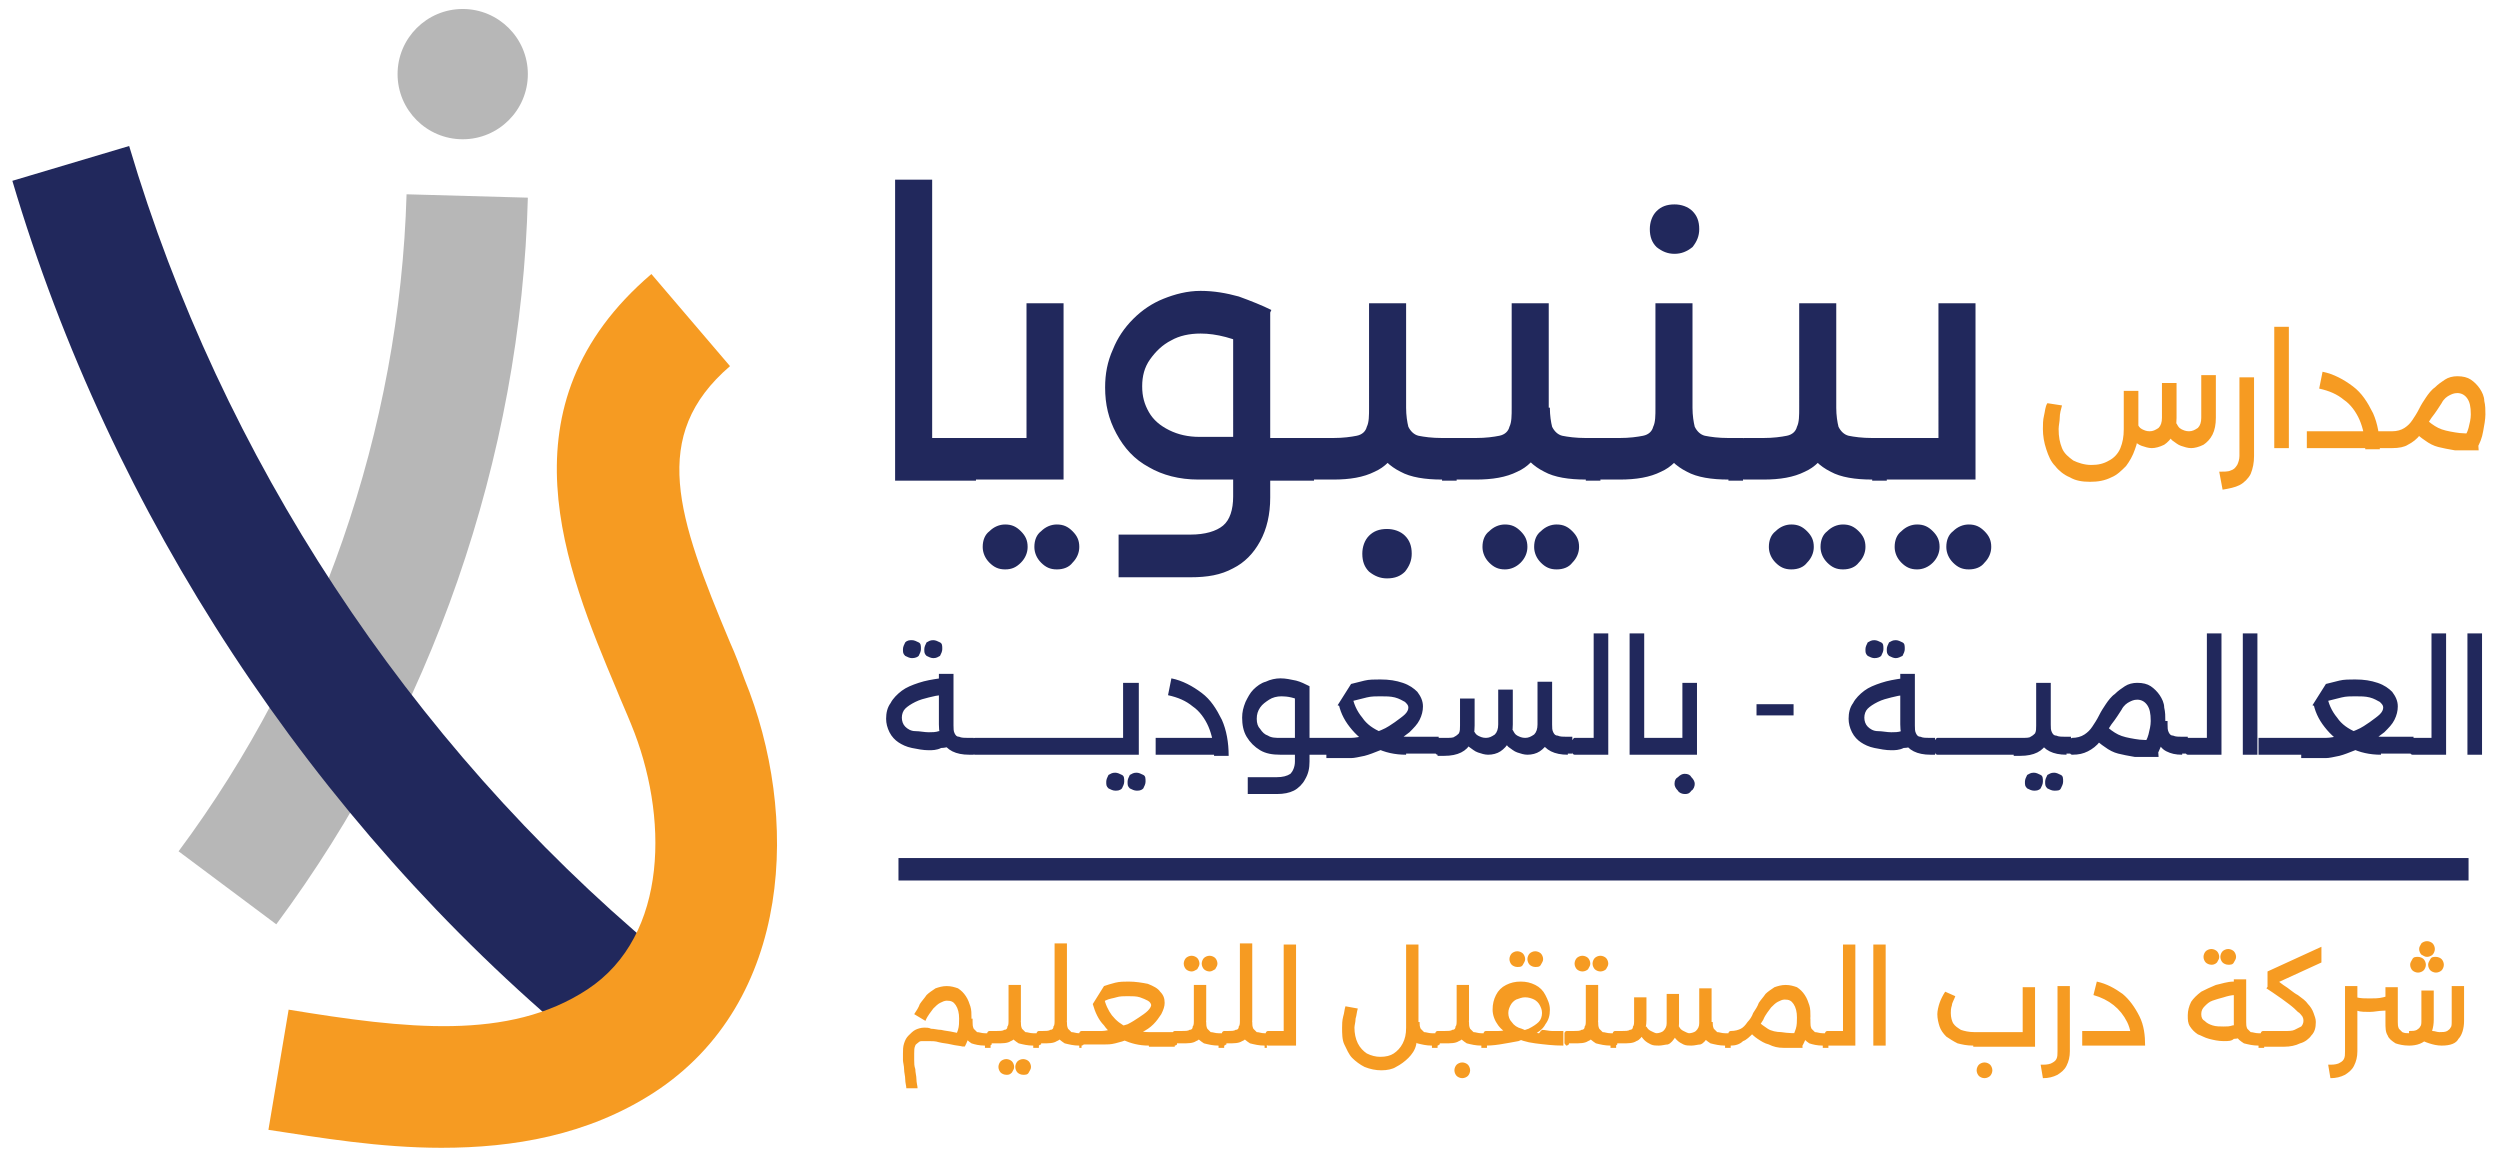 <?xml version="1.0" encoding="utf-8"?>
<!-- Generator: Adobe Illustrator 24.3.0, SVG Export Plug-In . SVG Version: 6.00 Build 0)  -->
<svg version="1.1" id="Layer_1" xmlns="http://www.w3.org/2000/svg" xmlns:xlink="http://www.w3.org/1999/xlink" x="0px" y="0px"
	 viewBox="0 0 222.6 103" style="enable-background:new 0 0 222.6 103;" xml:space="preserve">
<style type="text/css">
	.st0{fill:#B7B7B7;}
	.st1{fill:#21285C;}
	.st2{fill:#F69B22;}
	.st3{fill:none;stroke:#21285C;stroke-width:2;stroke-miterlimit:10;}
</style>
<g>
	<g>
		<path class="st0" d="M24.6,82.3l-8.7-6.5C28.4,59,35.6,38.2,36.2,17.3l10.8,0.3C46.4,40.8,38.4,63.7,24.6,82.3"/>
		<path class="st1" d="M51.6,92.9C27.8,73.1,9.9,45.8,1.1,16.1L11.5,13c8.2,27.7,24.9,53.1,47,71.6L51.6,92.9z"/>
		<path class="st2" d="M39.3,102.2c-5.5,0-10.8-0.9-15.4-1.6l1.8-10.7c10.4,1.7,19.6,2.8,26.6-1.8c7.3-4.8,7.2-15.6,3.9-23.6
			c-0.4-1-0.9-2.1-1.3-3.1c-4.5-10.7-10.6-25.3,3.1-37l7,8.2C57.8,38.8,60.3,46,65,57.2c0.5,1.1,0.9,2.2,1.3,3.3
			c4.9,12,4.4,28.7-8.1,36.8C52.3,101.1,45.7,102.2,39.3,102.2"/>
		<path class="st0" d="M47,6.6c0,3.2-2.6,5.8-5.8,5.8c-3.2,0-5.8-2.6-5.8-5.8c0-3.2,2.6-5.8,5.8-5.8C44.4,0.8,47,3.4,47,6.6"/>
	</g>
	<path class="st2" d="M80.7,96.9c0-0.2-0.1-0.5-0.1-0.8c0-0.3-0.1-0.6-0.1-0.9c0-0.3-0.1-0.6-0.1-0.8c0-0.3,0-0.5,0-0.6
		c0-0.3,0-0.6,0.1-0.9c0.1-0.3,0.2-0.5,0.4-0.7c0.2-0.2,0.4-0.4,0.6-0.5c0.2-0.1,0.5-0.2,0.8-0.2c0.2,0,0.4,0,0.6,0.1
		c0.3,0,0.6,0.1,0.9,0.1c0.4,0.1,0.7,0.1,1.1,0.2c0.4,0.1,0.8,0.1,1.1,0.2l-0.2,1.1c-0.4-0.1-0.7-0.1-1.1-0.2
		c-0.4-0.1-0.7-0.1-1.1-0.2c-0.3-0.1-0.6-0.1-0.9-0.1c-0.2,0-0.4,0-0.5,0c-0.2,0-0.3,0-0.4,0.1c-0.1,0.1-0.3,0.2-0.3,0.3
		c-0.1,0.2-0.1,0.4-0.1,0.7c0,0.1,0,0.3,0,0.6c0,0.3,0,0.5,0.1,0.8c0,0.3,0.1,0.6,0.1,0.9c0,0.3,0.1,0.6,0.1,0.8H80.7z M85.9,93.2
		l-1-0.6c0.2-0.3,0.3-0.6,0.4-0.9c0.1-0.3,0.1-0.7,0.1-1c0-0.5-0.1-0.9-0.3-1.2c-0.2-0.3-0.4-0.4-0.8-0.4c-0.2,0-0.4,0.1-0.6,0.2
		c-0.2,0.1-0.4,0.3-0.6,0.5c-0.2,0.3-0.5,0.6-0.7,1.1l-1-0.6c0.2-0.3,0.4-0.6,0.5-0.9c0.2-0.3,0.4-0.5,0.6-0.8
		c0.2-0.2,0.5-0.4,0.8-0.6c0.3-0.1,0.6-0.2,1-0.2c0.4,0,0.7,0.1,1,0.2c0.3,0.2,0.5,0.4,0.7,0.7c0.2,0.3,0.3,0.6,0.4,0.9
		c0.1,0.3,0.1,0.7,0.1,1c0,0.4-0.1,0.8-0.2,1.3C86.3,92.4,86.1,92.8,85.9,93.2z M87.7,93.1c-0.5,0-0.9-0.1-1.2-0.2
		c-0.3-0.2-0.5-0.4-0.7-0.7c-0.2-0.3-0.2-0.7-0.2-1.2v-0.3h1v0.3c0,0.2,0,0.4,0.1,0.6c0.1,0.1,0.2,0.2,0.3,0.3
		c0.2,0,0.4,0.1,0.7,0.1h0.5v1.3H87.7z M88.1,93.1c-0.1,0-0.1-0.1-0.2-0.2c0-0.1,0-0.3,0-0.5c0-0.2,0-0.3,0-0.4
		c0-0.1,0.1-0.2,0.2-0.2V93.1z M88.1,93.1v-1.3h0.6c0.3,0,0.6,0,0.7-0.1c0.2,0,0.3-0.1,0.3-0.3c0.1-0.1,0.1-0.3,0.1-0.6v-3.1h1.1
		v3.1c0,0.5-0.1,0.9-0.2,1.2c-0.2,0.3-0.4,0.6-0.7,0.7c-0.3,0.2-0.7,0.2-1.3,0.2H88.1z M88.1,93.1v-1.3c0.1,0,0.1,0.1,0.2,0.2
		c0,0.1,0,0.3,0,0.5c0,0.2,0,0.3,0,0.5C88.3,93,88.2,93.1,88.1,93.1z M89.6,95.7c-0.2,0-0.4-0.1-0.5-0.2c-0.1-0.1-0.2-0.3-0.2-0.5
		c0-0.2,0.1-0.4,0.2-0.5c0.1-0.1,0.3-0.2,0.5-0.2c0.2,0,0.4,0.1,0.5,0.2c0.1,0.1,0.2,0.3,0.2,0.5c0,0.2-0.1,0.3-0.2,0.5
		C89.9,95.7,89.8,95.7,89.6,95.7z M92,93.1c-0.5,0-0.9-0.1-1.3-0.2c-0.3-0.2-0.6-0.4-0.7-0.7c-0.2-0.3-0.2-0.7-0.2-1.2h1.1
		c0,0.2,0,0.4,0.1,0.6c0.1,0.1,0.2,0.2,0.3,0.3c0.2,0,0.4,0.1,0.7,0.1h0.5v1.3H92z M91.1,95.7c-0.2,0-0.4-0.1-0.5-0.2
		c-0.1-0.1-0.2-0.3-0.2-0.5c0-0.2,0.1-0.4,0.2-0.5c0.1-0.1,0.3-0.2,0.5-0.2c0.2,0,0.4,0.1,0.5,0.2c0.1,0.1,0.2,0.3,0.2,0.5
		c0,0.2-0.1,0.3-0.2,0.5C91.5,95.7,91.3,95.7,91.1,95.7z M92.5,93.1c-0.1,0-0.1-0.1-0.2-0.2c0-0.1,0-0.3,0-0.5c0-0.2,0-0.3,0-0.4
		c0-0.1,0.1-0.2,0.2-0.2V93.1z M92.5,93.1v-1.3c0.1,0,0.1,0.1,0.2,0.2c0,0.1,0,0.3,0,0.5c0,0.2,0,0.3,0,0.5
		C92.6,93,92.5,93.1,92.5,93.1z M92.5,93.1v-1.3h0.3c0.3,0,0.6,0,0.7-0.1c0.2,0,0.3-0.1,0.3-0.3c0.1-0.1,0.1-0.3,0.1-0.6v-6.8H95
		v6.8c0,0.5-0.1,0.9-0.2,1.2c-0.2,0.3-0.4,0.6-0.7,0.7c-0.3,0.2-0.7,0.2-1.3,0.2H92.5z M96.1,93.1c-0.5,0-0.9-0.1-1.3-0.2
		c-0.3-0.2-0.6-0.4-0.7-0.7c-0.2-0.3-0.2-0.7-0.2-1.2H95c0,0.2,0,0.4,0.1,0.6c0.1,0.1,0.2,0.2,0.3,0.3c0.2,0,0.4,0.1,0.7,0.1h0.2
		v1.3H96.1z M96.3,93.1c-0.1,0-0.1-0.1-0.2-0.2c0-0.1,0-0.3,0-0.5c0-0.2,0-0.3,0-0.4c0-0.1,0.1-0.2,0.2-0.2V93.1z M96.3,93.1v-1.3
		c0.1,0,0.1,0.1,0.2,0.2c0,0.1,0,0.3,0,0.5c0,0.2,0,0.3,0,0.5C96.5,93,96.4,93.1,96.3,93.1z M96.3,93.1v-1.3h1.8
		c0.3,0,0.7-0.1,1.1-0.2c0.4-0.1,0.8-0.3,1.2-0.4c0.4-0.2,0.7-0.4,1-0.6c0.3-0.2,0.6-0.4,0.8-0.6c0.2-0.2,0.3-0.4,0.3-0.5
		c0-0.1-0.1-0.3-0.3-0.4c-0.2-0.1-0.4-0.2-0.7-0.3c-0.3-0.1-0.7-0.1-1.1-0.1c-0.3,0-0.7,0-1,0.1c-0.3,0.1-0.6,0.1-1,0.3L98,89.6
		l-0.7-0.2l1-1.6c0.3-0.1,0.6-0.2,1-0.3c0.4-0.1,0.8-0.1,1.2-0.1c0.6,0,1.2,0.1,1.7,0.2c0.5,0.2,0.9,0.4,1.1,0.7
		c0.3,0.3,0.4,0.6,0.4,1c0,0.3-0.1,0.6-0.3,1c-0.2,0.3-0.4,0.6-0.7,0.9c-0.3,0.3-0.6,0.5-1,0.7c-0.4,0.2-0.8,0.4-1.2,0.6
		c-0.4,0.2-0.8,0.3-1.2,0.4c-0.4,0.1-0.7,0.1-1,0.1H96.3z M102.3,93.1c-0.9,0-1.6-0.2-2.3-0.5c-0.7-0.3-1.3-0.7-1.7-1.3
		c-0.5-0.5-0.8-1.2-1-1.9l1-0.6c0.1,0.6,0.4,1.2,0.7,1.6c0.4,0.5,0.8,0.8,1.4,1.1c0.6,0.2,1.2,0.4,1.9,0.4h2.3v1.3H102.3z
		 M104.6,93.1c-0.1,0-0.1-0.1-0.2-0.2c0-0.1,0-0.3,0-0.5c0-0.2,0-0.3,0-0.4c0-0.1,0.1-0.2,0.2-0.2V93.1z M104.6,93.1v-1.3h0.6
		c0.3,0,0.6,0,0.7-0.1c0.2,0,0.3-0.1,0.3-0.3c0.1-0.1,0.1-0.3,0.1-0.6v-3.1h1.1v3.1c0,0.5-0.1,0.9-0.2,1.2c-0.2,0.3-0.4,0.6-0.7,0.7
		c-0.3,0.2-0.7,0.2-1.3,0.2H104.6z M104.6,93.1v-1.3c0.1,0,0.1,0.1,0.2,0.2c0,0.1,0,0.3,0,0.5c0,0.2,0,0.3,0,0.5
		C104.8,93,104.7,93.1,104.6,93.1z M106.1,86.5c-0.2,0-0.4-0.1-0.5-0.2c-0.1-0.1-0.2-0.3-0.2-0.5c0-0.2,0.1-0.4,0.2-0.5
		c0.1-0.1,0.3-0.2,0.5-0.2c0.2,0,0.4,0.1,0.5,0.2c0.1,0.1,0.2,0.3,0.2,0.5c0,0.2-0.1,0.3-0.2,0.5C106.4,86.4,106.3,86.5,106.1,86.5z
		 M108.5,93.1c-0.5,0-0.9-0.1-1.3-0.2c-0.3-0.2-0.6-0.4-0.7-0.7c-0.2-0.3-0.2-0.7-0.2-1.2h1.1c0,0.2,0,0.4,0.1,0.6
		c0.1,0.1,0.2,0.2,0.3,0.3c0.2,0,0.4,0.1,0.7,0.1h0.5v1.3H108.5z M107.7,86.5c-0.2,0-0.4-0.1-0.5-0.2c-0.1-0.1-0.2-0.3-0.2-0.5
		c0-0.2,0.1-0.4,0.2-0.5c0.1-0.1,0.3-0.2,0.5-0.2c0.2,0,0.4,0.1,0.5,0.2c0.1,0.1,0.2,0.3,0.2,0.5c0,0.2-0.1,0.3-0.2,0.5
		C108,86.4,107.9,86.5,107.7,86.5z M109,93.1c-0.1,0-0.1-0.1-0.2-0.2c0-0.1,0-0.3,0-0.5c0-0.2,0-0.3,0-0.4c0-0.1,0.1-0.2,0.2-0.2
		V93.1z M109,93.1v-1.3c0.1,0,0.1,0.1,0.2,0.2c0,0.1,0,0.3,0,0.5c0,0.2,0,0.3,0,0.5C109.1,93,109.1,93.1,109,93.1z M109,93.1v-1.3
		h0.3c0.3,0,0.6,0,0.7-0.1c0.2,0,0.3-0.1,0.3-0.3c0.1-0.1,0.1-0.3,0.1-0.6v-6.8h1.1v6.8c0,0.5-0.1,0.9-0.2,1.2
		c-0.2,0.3-0.4,0.6-0.7,0.7c-0.3,0.2-0.7,0.2-1.3,0.2H109z M112.6,93.1c-0.5,0-0.9-0.1-1.3-0.2c-0.3-0.2-0.6-0.4-0.7-0.7
		c-0.2-0.3-0.2-0.7-0.2-1.2h1.1c0,0.2,0,0.4,0.1,0.6c0.1,0.1,0.2,0.2,0.3,0.3c0.2,0,0.4,0.1,0.7,0.1h0.2v1.3H112.6z M112.9,93.1
		c-0.1,0-0.1-0.1-0.2-0.2c0-0.1,0-0.3,0-0.5c0-0.2,0-0.3,0-0.4c0-0.1,0.1-0.2,0.2-0.2V93.1z M112.9,93.1v-1.3c0.1,0,0.1,0.1,0.2,0.2
		c0,0.1,0,0.3,0,0.5c0,0.2,0,0.3,0,0.5C113,93,113,93.1,112.9,93.1z M112.9,93.1v-1.3h1.4v-7.7h1.1v9H112.9z M123,95.3
		c-0.5,0-1-0.1-1.5-0.3c-0.4-0.2-0.8-0.5-1.1-0.8c-0.3-0.3-0.5-0.8-0.7-1.2s-0.2-1-0.2-1.5c0-0.3,0-0.6,0.1-1
		c0.1-0.3,0.1-0.6,0.2-0.9l1.1,0.2c-0.1,0.3-0.1,0.6-0.2,0.9c0,0.3-0.1,0.6-0.1,0.8c0,0.5,0.1,1,0.3,1.4c0.2,0.4,0.5,0.7,0.8,0.9
		c0.4,0.2,0.8,0.3,1.2,0.3c0.5,0,0.9-0.1,1.2-0.3c0.3-0.2,0.6-0.5,0.8-0.9c0.2-0.4,0.3-0.8,0.3-1.4v-7.4h1.1v7.4
		c0,0.5-0.1,1-0.2,1.5s-0.4,0.9-0.7,1.2c-0.3,0.3-0.7,0.6-1.1,0.8C124,95.2,123.5,95.3,123,95.3z M127.5,93.1
		c-0.5,0-0.9-0.1-1.3-0.2c-0.3-0.2-0.6-0.4-0.7-0.7c-0.2-0.3-0.2-0.7-0.2-1.2h1.1c0,0.2,0,0.4,0.1,0.6c0.1,0.1,0.2,0.2,0.3,0.3
		c0.2,0,0.4,0.1,0.7,0.1h0.5v1.3H127.5z M128,93.1c-0.1,0-0.1-0.1-0.2-0.2c0-0.1,0-0.3,0-0.5c0-0.2,0-0.3,0-0.4
		c0-0.1,0.1-0.2,0.2-0.2V93.1z M128,93.1v-1.3c0.1,0,0.1,0.1,0.2,0.2c0,0.1,0,0.3,0,0.5c0,0.2,0,0.3,0,0.5
		C128.1,93,128.1,93.1,128,93.1z M128,93.1v-1.3h0.6c0.3,0,0.6,0,0.7-0.1c0.2,0,0.3-0.1,0.3-0.3c0.1-0.1,0.1-0.3,0.1-0.6v-3.1h1.1
		v3.1c0,0.5-0.1,0.9-0.2,1.2c-0.2,0.3-0.4,0.6-0.7,0.7c-0.3,0.2-0.7,0.2-1.3,0.2H128z M130.2,96c-0.2,0-0.4-0.1-0.5-0.2
		c-0.1-0.1-0.2-0.3-0.2-0.5c0-0.2,0.1-0.4,0.2-0.5c0.1-0.1,0.3-0.2,0.5-0.2c0.2,0,0.4,0.1,0.5,0.2c0.1,0.1,0.2,0.3,0.2,0.5
		c0,0.2-0.1,0.4-0.2,0.5C130.6,95.9,130.4,96,130.2,96z M131.9,93.1c-0.5,0-0.9-0.1-1.3-0.2c-0.3-0.2-0.6-0.4-0.7-0.7
		c-0.2-0.3-0.2-0.7-0.2-1.2h1.1c0,0.2,0,0.4,0.1,0.6c0.1,0.1,0.2,0.2,0.3,0.3c0.2,0,0.4,0.1,0.7,0.1h0.5v1.3H131.9z M132.3,93.1
		c-0.1,0-0.1-0.1-0.2-0.2c0-0.1,0-0.3,0-0.5c0-0.2,0-0.3,0-0.4c0-0.1,0.1-0.2,0.2-0.2V93.1z M132.3,93.1v-1.3c0.1,0,0.1,0.1,0.2,0.2
		c0,0.1,0,0.3,0,0.5c0,0.2,0,0.3,0,0.5C132.5,93,132.4,93.1,132.3,93.1z M132.3,93.1v-1.3c0.4,0,0.8,0,1.1,0c0.4,0,0.7-0.1,1-0.1
		c0,0,0.1,0,0.1,0.1c0,0,0.1,0.1,0.1,0.1c0,0,0.1,0.1,0.1,0.1c0.6-0.1,1.1-0.3,1.4-0.4c0.4-0.2,0.7-0.4,0.9-0.6
		c0.2-0.2,0.3-0.5,0.3-0.8c0-0.3-0.1-0.5-0.2-0.7c-0.1-0.2-0.3-0.4-0.5-0.5c-0.2-0.1-0.5-0.2-0.8-0.2c-0.3,0-0.5,0.1-0.8,0.2
		c-0.2,0.1-0.4,0.3-0.5,0.5c-0.1,0.2-0.2,0.4-0.2,0.7c0,0.3,0.1,0.6,0.3,0.8c0.2,0.3,0.5,0.5,0.9,0.6c0.4,0.2,0.9,0.3,1.5,0.4
		c0,0,0.1,0,0.1-0.1c0,0,0.1-0.1,0.1-0.1c0,0,0.1-0.1,0.1-0.1c0.3,0,0.6,0.1,0.9,0.1c0.3,0,0.7,0,1,0v1.3c-0.9,0-1.7-0.1-2.5-0.2
		c-0.8-0.1-1.4-0.3-2-0.6c-0.6-0.3-1-0.6-1.3-1c-0.3-0.4-0.5-0.9-0.5-1.4c0-0.5,0.1-0.9,0.3-1.3c0.2-0.4,0.5-0.7,0.9-0.9
		c0.4-0.2,0.8-0.3,1.3-0.3c0.5,0,0.9,0.1,1.3,0.3c0.4,0.2,0.7,0.5,0.9,0.9c0.2,0.4,0.4,0.8,0.4,1.3c0,0.5-0.1,0.9-0.4,1.3
		c-0.2,0.4-0.6,0.7-1,0.9c-0.4,0.2-0.9,0.4-1.4,0.6c-0.5,0.1-1.1,0.2-1.7,0.3C133.5,93,132.9,93.1,132.3,93.1z M135.1,86.1
		c-0.2,0-0.4-0.1-0.5-0.2c-0.1-0.1-0.2-0.3-0.2-0.5c0-0.2,0.1-0.4,0.2-0.5c0.1-0.1,0.3-0.2,0.5-0.2c0.2,0,0.4,0.1,0.5,0.2
		c0.1,0.1,0.2,0.3,0.2,0.5c0,0.2-0.1,0.3-0.2,0.5C135.5,86.1,135.3,86.1,135.1,86.1z M136.7,86.1c-0.2,0-0.4-0.1-0.5-0.2
		c-0.1-0.1-0.2-0.3-0.2-0.5c0-0.2,0.1-0.4,0.2-0.5c0.1-0.1,0.3-0.2,0.5-0.2c0.2,0,0.4,0.1,0.5,0.2c0.1,0.1,0.2,0.3,0.2,0.5
		c0,0.2-0.1,0.3-0.2,0.5C137.1,86.1,136.9,86.1,136.7,86.1z M139.5,93.1c-0.1,0-0.1-0.1-0.2-0.2c0-0.1,0-0.3,0-0.5
		c0-0.2,0-0.3,0-0.4c0-0.1,0.1-0.2,0.2-0.2V93.1z M139.5,93.1v-1.3c0.1,0,0.1,0.1,0.2,0.2c0,0.1,0,0.3,0,0.5c0,0.2,0,0.3,0,0.5
		C139.6,93,139.6,93.1,139.5,93.1z M139.5,93.1v-1.3h0.6c0.3,0,0.6,0,0.7-0.1c0.2,0,0.3-0.1,0.3-0.3c0.1-0.1,0.1-0.3,0.1-0.6v-3.1
		h1.1v3.1c0,0.5-0.1,0.9-0.2,1.2c-0.2,0.3-0.4,0.6-0.7,0.7c-0.3,0.2-0.7,0.2-1.3,0.2H139.5z M140.9,86.5c-0.2,0-0.4-0.1-0.5-0.2
		c-0.1-0.1-0.2-0.3-0.2-0.5c0-0.2,0.1-0.4,0.2-0.5c0.1-0.1,0.3-0.2,0.5-0.2c0.2,0,0.4,0.1,0.5,0.2c0.1,0.1,0.2,0.3,0.2,0.5
		c0,0.2-0.1,0.3-0.2,0.5C141.3,86.4,141.1,86.5,140.9,86.5z M143.4,93.1c-0.5,0-0.9-0.1-1.3-0.2c-0.3-0.2-0.6-0.4-0.7-0.7
		c-0.2-0.3-0.2-0.7-0.2-1.2h1.1c0,0.2,0,0.4,0.1,0.6c0.1,0.1,0.2,0.2,0.3,0.3c0.2,0,0.4,0.1,0.7,0.1h0.5v1.3H143.4z M142.5,86.5
		c-0.2,0-0.4-0.1-0.5-0.2c-0.1-0.1-0.2-0.3-0.2-0.5c0-0.2,0.1-0.4,0.2-0.5c0.1-0.1,0.3-0.2,0.5-0.2c0.2,0,0.4,0.1,0.5,0.2
		c0.1,0.1,0.2,0.3,0.2,0.5c0,0.2-0.1,0.3-0.2,0.5C142.9,86.4,142.7,86.5,142.5,86.5z M143.8,93.1c-0.1,0-0.1-0.1-0.2-0.2
		c0-0.1,0-0.3,0-0.5c0-0.2,0-0.3,0-0.4c0-0.1,0.1-0.2,0.2-0.2V93.1z M143.8,93.1v-1.3c0.1,0,0.1,0.1,0.2,0.2c0,0.1,0,0.3,0,0.5
		c0,0.2,0,0.3,0,0.5C144,93,143.9,93.1,143.8,93.1z M143.8,93.1v-1.3h0.6c0.3,0,0.6,0,0.7-0.1c0.2,0,0.3-0.1,0.3-0.3
		c0.1-0.1,0.1-0.3,0.1-0.6v-2h1.1v2c0,0.5-0.1,0.9-0.2,1.2c-0.2,0.3-0.4,0.6-0.7,0.7c-0.3,0.2-0.7,0.2-1.3,0.2H143.8z M147.7,93.1
		c-0.2,0-0.5,0-0.7-0.1c-0.2-0.1-0.4-0.2-0.6-0.4c-0.2-0.2-0.3-0.4-0.5-0.7l0.7-0.5c0.1,0.2,0.2,0.3,0.4,0.4
		c0.2,0.1,0.4,0.2,0.5,0.2c0.2,0,0.5-0.1,0.6-0.2c0.2-0.2,0.3-0.4,0.3-0.7v-2.6h1.1v2.6c0,0.5-0.1,0.9-0.3,1.2
		c-0.2,0.3-0.4,0.6-0.7,0.7C148.3,93,148,93.1,147.7,93.1z M150.6,93.1c-0.2,0-0.5,0-0.7-0.1c-0.2-0.1-0.4-0.2-0.6-0.4
		c-0.2-0.2-0.3-0.4-0.5-0.7l0.7-0.5c0.1,0.2,0.2,0.3,0.4,0.4c0.2,0.1,0.4,0.2,0.5,0.2c0.2,0,0.5-0.1,0.6-0.2
		c0.2-0.2,0.3-0.4,0.3-0.7v-3.1h1.1v3.1c0,0.5-0.1,0.9-0.3,1.2c-0.2,0.3-0.4,0.6-0.7,0.7C151.2,93,150.9,93.1,150.6,93.1z
		 M153.6,93.1c-0.5,0-0.9-0.1-1.3-0.2c-0.3-0.2-0.6-0.4-0.7-0.7c-0.2-0.3-0.2-0.7-0.2-1.2h1.1c0,0.2,0,0.4,0.1,0.6
		c0.1,0.1,0.2,0.2,0.3,0.3c0.2,0,0.4,0.1,0.7,0.1h0.5v1.3H153.6z M154.1,93.1c-0.1,0-0.1-0.1-0.2-0.2c0-0.1,0-0.3,0-0.5
		c0-0.2,0-0.3,0-0.4c0-0.1,0.1-0.2,0.2-0.2V93.1z M154.1,93.1v-1.3c0.4,0,0.7-0.1,0.9-0.2c0.2-0.1,0.4-0.3,0.6-0.6
		c0.2-0.2,0.4-0.5,0.5-0.8c0.2-0.3,0.4-0.6,0.5-0.9c0.2-0.3,0.4-0.5,0.6-0.8c0.2-0.2,0.5-0.4,0.8-0.6c0.3-0.1,0.6-0.2,1-0.2
		c0.4,0,0.7,0.1,1,0.2c0.3,0.2,0.5,0.4,0.7,0.7c0.2,0.3,0.3,0.6,0.4,0.9c0.1,0.3,0.1,0.7,0.1,1c0,0.4-0.1,0.8-0.2,1.3
		c-0.1,0.5-0.3,0.9-0.5,1.3l-1-0.6c0.2-0.3,0.3-0.6,0.4-0.9c0.1-0.3,0.1-0.7,0.1-1c0-0.5-0.1-0.9-0.3-1.2c-0.2-0.3-0.4-0.4-0.8-0.4
		c-0.2,0-0.4,0.1-0.6,0.2c-0.2,0.1-0.4,0.3-0.6,0.5c-0.2,0.3-0.5,0.6-0.7,1.1c-0.3,0.5-0.6,0.9-0.9,1.2c-0.3,0.3-0.6,0.6-0.9,0.7
		C154.9,93,154.5,93.1,154.1,93.1z M154.1,93.1v-1.3c0.1,0,0.1,0.1,0.2,0.2c0,0.1,0,0.3,0,0.5c0,0.2,0,0.3,0,0.5
		C154.2,93,154.1,93.1,154.1,93.1z M160.4,92l0.1,1.3c-0.7,0-1.2,0-1.7,0c-0.5,0-0.9-0.1-1.3-0.3c-0.4-0.1-0.7-0.3-1-0.5
		c-0.3-0.2-0.5-0.4-0.8-0.7l0.8-0.9c0.3,0.3,0.6,0.5,0.9,0.7c0.3,0.2,0.8,0.3,1.2,0.3C159.2,92,159.8,92,160.4,92z M162.3,93.1
		c-0.5,0-0.9-0.1-1.2-0.2c-0.3-0.2-0.5-0.4-0.7-0.7c-0.2-0.3-0.2-0.7-0.2-1.2v-0.3h1v0.3c0,0.2,0,0.4,0.1,0.6
		c0.1,0.1,0.2,0.2,0.3,0.3c0.2,0,0.4,0.1,0.7,0.1h0.5v1.3H162.3z M162.7,93.1c-0.1,0-0.1-0.1-0.2-0.2c0-0.1,0-0.3,0-0.5
		c0-0.2,0-0.3,0-0.4c0-0.1,0.1-0.2,0.2-0.2V93.1z M162.7,93.1v-1.3h1.4v-7.7h1.1v9H162.7z M162.7,93.1v-1.3c0.1,0,0.1,0.1,0.2,0.2
		c0,0.1,0,0.3,0,0.5c0,0.2,0,0.3,0,0.5C162.9,93,162.8,93.1,162.7,93.1z M166.8,93.1v-9h1.1v9H166.8z M175.7,93.1
		c-0.6,0-1-0.1-1.4-0.2c-0.4-0.2-0.7-0.4-1-0.6c-0.3-0.3-0.5-0.6-0.6-0.9c-0.1-0.3-0.2-0.7-0.2-1.1c0-0.3,0.1-0.7,0.2-1
		c0.1-0.3,0.3-0.7,0.5-1l0.9,0.4c-0.1,0.3-0.3,0.6-0.3,0.8c-0.1,0.3-0.1,0.5-0.1,0.7c0,0.4,0.1,0.7,0.2,0.9c0.2,0.3,0.4,0.4,0.7,0.6
		c0.3,0.1,0.7,0.2,1.2,0.2h4.3v-4h1.1v5.3H175.7z M176.7,96c-0.2,0-0.4-0.1-0.5-0.2c-0.1-0.1-0.2-0.3-0.2-0.5c0-0.2,0.1-0.4,0.2-0.5
		c0.1-0.1,0.3-0.2,0.5-0.2c0.2,0,0.4,0.1,0.5,0.2c0.1,0.1,0.2,0.3,0.2,0.5c0,0.2-0.1,0.4-0.2,0.5C177.1,95.9,176.9,96,176.7,96z
		 M181.7,94.8c0.4,0,0.6,0,0.9-0.1c0.2-0.1,0.4-0.2,0.5-0.4c0.1-0.2,0.1-0.4,0.1-0.7v-5.8h1.1v5.8c0,0.5-0.1,0.9-0.3,1.3
		c-0.2,0.4-0.5,0.6-0.8,0.8c-0.4,0.2-0.8,0.3-1.3,0.3L181.7,94.8z M185.4,93.1v-1.3h5.3v1.3H185.4z M189.8,93.1
		c0-0.8-0.1-1.5-0.4-2.1c-0.3-0.6-0.7-1.1-1.2-1.5c-0.5-0.4-1.1-0.7-1.8-0.9l0.3-1.2c0.9,0.2,1.6,0.6,2.3,1.1c0.6,0.5,1.1,1.2,1.5,2
		c0.4,0.8,0.5,1.7,0.5,2.6H189.8z M198,92.7c-0.5,0-0.9-0.1-1.3-0.2c-0.4-0.1-0.7-0.3-1-0.4c-0.3-0.2-0.5-0.4-0.7-0.7
		c-0.2-0.3-0.2-0.6-0.2-1c0-0.4,0.1-0.8,0.3-1.2c0.2-0.3,0.5-0.6,0.9-0.9c0.4-0.2,0.8-0.4,1.3-0.6c0.5-0.1,1-0.3,1.6-0.3l0.1,1.2
		c-0.3,0-0.7,0.1-1,0.2c-0.4,0.1-0.7,0.2-1,0.3c-0.3,0.1-0.5,0.3-0.7,0.5c-0.2,0.2-0.3,0.4-0.3,0.7c0,0.3,0.1,0.5,0.3,0.6
		c0.2,0.2,0.4,0.3,0.7,0.4c0.3,0.1,0.7,0.1,1,0.1c0.3,0,0.5,0,0.8-0.1c0.2,0,0.5-0.1,0.7-0.2l0.3,1.2c-0.3,0.1-0.6,0.2-0.9,0.2
		C198.7,92.7,198.4,92.7,198,92.7z M196.9,85.9c-0.2,0-0.4-0.1-0.5-0.2c-0.1-0.1-0.2-0.3-0.2-0.5c0-0.2,0.1-0.4,0.2-0.5
		c0.1-0.1,0.3-0.2,0.5-0.2c0.2,0,0.4,0.1,0.5,0.2c0.1,0.1,0.2,0.3,0.2,0.5c0,0.2-0.1,0.3-0.2,0.5C197.2,85.9,197,85.9,196.9,85.9z
		 M198.4,85.9c-0.2,0-0.4-0.1-0.5-0.2c-0.1-0.1-0.2-0.3-0.2-0.5c0-0.2,0.1-0.4,0.2-0.5c0.1-0.1,0.3-0.2,0.5-0.2
		c0.2,0,0.4,0.1,0.5,0.2c0.1,0.1,0.2,0.3,0.2,0.5c0,0.2-0.1,0.3-0.2,0.5C198.8,85.9,198.6,85.9,198.4,85.9z M201.1,93.1
		c-0.5,0-0.9-0.1-1.3-0.2c-0.3-0.2-0.6-0.4-0.7-0.7c-0.2-0.3-0.2-0.7-0.2-1.2v-3.8h1.1v3.8c0,0.2,0,0.4,0.1,0.6
		c0.1,0.1,0.2,0.2,0.3,0.3c0.2,0,0.4,0.1,0.7,0.1h0.5v1.3H201.1z M201.5,93.1c-0.1,0-0.1-0.1-0.2-0.2c0-0.1,0-0.3,0-0.5
		c0-0.2,0-0.3,0-0.4c0-0.1,0.1-0.2,0.2-0.2V93.1z M201.5,93.1v-1.3h1.9c0.4,0,0.7,0,0.9-0.1c0.2-0.1,0.4-0.2,0.6-0.3
		c0.1-0.1,0.2-0.3,0.2-0.5c0-0.1,0-0.2-0.1-0.4c-0.1-0.1-0.2-0.3-0.4-0.4c-0.2-0.2-0.4-0.4-0.8-0.7c-0.4-0.3-0.8-0.6-1.4-1l-0.6-0.4
		l0.7-0.9l0.8,0.6c0.5,0.3,0.9,0.7,1.3,0.9c0.4,0.3,0.7,0.5,0.9,0.8c0.2,0.2,0.4,0.5,0.5,0.8c0.1,0.3,0.2,0.5,0.2,0.8
		c0,0.5-0.1,0.9-0.4,1.2c-0.2,0.3-0.6,0.6-1,0.7c-0.4,0.2-0.9,0.3-1.4,0.3H201.5z M201.5,93.1v-1.3c0.1,0,0.1,0.1,0.2,0.2
		c0,0.1,0,0.3,0,0.5c0,0.2,0,0.3,0,0.5C201.7,93,201.6,93.1,201.5,93.1z M201.9,87.9v-1.4l4.8-2.2v1.4L201.9,87.9z M207.3,94.8
		c0.4,0,0.6,0,0.9-0.1c0.2-0.1,0.4-0.2,0.5-0.4c0.1-0.2,0.1-0.4,0.1-0.7v-5.8h1.1v5.8c0,0.5-0.1,0.9-0.3,1.3
		c-0.2,0.4-0.5,0.6-0.8,0.8c-0.4,0.2-0.8,0.3-1.3,0.3L207.3,94.8z M211,90.1c-0.4,0-0.8,0-1.1-0.1c-0.4-0.1-0.7-0.1-1.1-0.2v-1.3
		c0.3,0.1,0.7,0.2,1,0.3c0.4,0.1,0.8,0.1,1.2,0.1c0.4,0,0.8,0,1.2-0.1c0.4-0.1,0.7-0.2,1-0.3v1.3c-0.3,0.1-0.7,0.2-1.1,0.2
		C211.8,90,211.4,90.1,211,90.1z M214.5,93.1c-0.5,0-0.9-0.1-1.2-0.2c-0.3-0.2-0.6-0.4-0.7-0.7c-0.2-0.3-0.2-0.7-0.2-1.2v-3.1h1.1
		v3.1c0,0.2,0,0.4,0.1,0.6c0.1,0.1,0.2,0.2,0.3,0.3c0.2,0.1,0.4,0.1,0.7,0.1V93.1z M214.5,93.1v-1.3c0.3,0,0.5,0,0.7-0.1
		c0.1-0.1,0.2-0.1,0.3-0.3c0.1-0.1,0.1-0.3,0.1-0.6v-2.6h1.1v2.6c0,0.7-0.2,1.3-0.5,1.6C215.8,92.9,215.2,93.1,214.5,93.1z
		 M215.3,85.2c0.2,0,0.4,0.1,0.5,0.2c0.1,0.1,0.2,0.3,0.2,0.5c0,0.2-0.1,0.4-0.2,0.5c-0.1,0.1-0.3,0.2-0.5,0.2
		c-0.2,0-0.4-0.1-0.5-0.2c-0.1-0.1-0.2-0.3-0.2-0.5c0-0.2,0.1-0.3,0.2-0.5C214.9,85.2,215.1,85.2,215.3,85.2z M217.4,93.1
		c-0.4,0-0.8-0.1-1.1-0.2c-0.3-0.1-0.6-0.2-0.8-0.4c-0.2-0.2-0.4-0.4-0.5-0.7l1-0.5c0.1,0.1,0.1,0.2,0.2,0.3
		c0.1,0.1,0.2,0.1,0.4,0.2c0.2,0,0.4,0.1,0.6,0.1c0.3,0,0.5,0,0.7-0.1c0.1-0.1,0.2-0.1,0.3-0.3c0.1-0.1,0.1-0.3,0.1-0.6v-3.1h1.1
		v3.1c0,0.7-0.2,1.3-0.5,1.6C218.7,92.9,218.2,93.1,217.4,93.1z M216.1,83.8c0.2,0,0.4,0.1,0.5,0.2c0.1,0.1,0.2,0.3,0.2,0.5
		c0,0.2-0.1,0.4-0.2,0.5c-0.1,0.1-0.3,0.2-0.5,0.2c-0.2,0-0.3-0.1-0.5-0.2c-0.1-0.1-0.2-0.3-0.2-0.5c0-0.2,0.1-0.3,0.2-0.5
		C215.7,83.9,215.9,83.8,216.1,83.8z M216.9,85.2c0.2,0,0.4,0.1,0.5,0.2c0.1,0.1,0.2,0.3,0.2,0.5c0,0.2-0.1,0.4-0.2,0.5
		c-0.1,0.1-0.3,0.2-0.5,0.2c-0.2,0-0.4-0.1-0.5-0.2c-0.1-0.1-0.2-0.3-0.2-0.5c0-0.2,0.1-0.3,0.2-0.5
		C216.5,85.2,216.7,85.2,216.9,85.2z"/>
	<path class="st1" d="M79.7,42.7V16H83v26.8H79.7z M83,42.7V39h3.9v3.8H83z M86.9,42.7c-0.2,0-0.4-0.2-0.5-0.5
		c-0.1-0.3-0.1-0.8-0.1-1.4c0-0.6,0-1,0.1-1.3c0.1-0.3,0.3-0.5,0.5-0.5V42.7z M86.9,42.7V39c0.2,0,0.4,0.2,0.5,0.5
		c0.1,0.3,0.1,0.8,0.1,1.4c0,0.6,0,1-0.1,1.4C87.3,42.6,87.1,42.7,86.9,42.7z M91.4,27h3.3v15.7h-7.9V39h4.6V27z M89.5,50.7
		c-0.6,0-1-0.2-1.4-0.6c-0.4-0.4-0.6-0.9-0.6-1.4c0-0.6,0.2-1.1,0.6-1.4c0.4-0.4,0.9-0.6,1.4-0.6c0.6,0,1,0.2,1.4,0.6
		c0.4,0.4,0.6,0.8,0.6,1.4c0,0.5-0.2,1-0.6,1.4C90.5,50.5,90.1,50.7,89.5,50.7z M94.1,50.7c-0.6,0-1-0.2-1.4-0.6
		c-0.4-0.4-0.6-0.9-0.6-1.4c0-0.6,0.2-1.1,0.6-1.4c0.4-0.4,0.9-0.6,1.4-0.6c0.6,0,1,0.2,1.4,0.6c0.4,0.4,0.6,0.8,0.6,1.4
		c0,0.5-0.2,1-0.6,1.4C95.2,50.5,94.7,50.7,94.1,50.7z M106.7,42.7c-1.7,0-3.2-0.4-4.4-1.1c-1.3-0.7-2.2-1.7-2.9-3
		c-0.7-1.3-1-2.6-1-4.1c0-1.2,0.2-2.3,0.7-3.4c0.4-1,1-1.9,1.8-2.7c0.8-0.8,1.7-1.4,2.7-1.8c1-0.4,2.1-0.7,3.3-0.7
		c1.2,0,2.3,0.2,3.4,0.5c1.1,0.4,2.1,0.8,2.9,1.2l-1.5,3.4c-1.8-0.9-3.4-1.3-4.8-1.3c-1,0-1.9,0.2-2.6,0.6c-0.8,0.4-1.4,1-1.9,1.7
		c-0.5,0.7-0.7,1.5-0.7,2.4c0,0.9,0.2,1.6,0.6,2.3c0.4,0.7,1,1.2,1.8,1.6c0.8,0.4,1.7,0.6,2.7,0.6h4.7v3.8H106.7z M99.6,51.4v-3.8
		h6.4c1.3,0,2.3-0.3,2.9-0.8c0.6-0.5,0.9-1.4,0.9-2.6V27.7h3.3v16.6c0,1.5-0.3,2.8-0.9,3.9c-0.6,1.1-1.4,1.9-2.4,2.4
		c-1.1,0.6-2.3,0.8-3.8,0.8H99.6z M112.2,42.7V39h4.8v3.8H112.2z M117,42.7c-0.2,0-0.4-0.2-0.5-0.5c-0.1-0.3-0.1-0.8-0.1-1.4
		c0-0.6,0-1,0.1-1.3c0.1-0.3,0.3-0.5,0.5-0.5V42.7z M117,42.7V39h1.7c0.9,0,1.6-0.1,2.1-0.2c0.5-0.1,0.8-0.4,0.9-0.8
		c0.2-0.4,0.2-1,0.2-1.7V27h3.3v9.3c0,1.5-0.2,2.7-0.7,3.6c-0.5,1-1.2,1.7-2.1,2.1c-1,0.5-2.2,0.7-3.7,0.7H117z M117,42.7V39
		c0.2,0,0.4,0.2,0.5,0.5c0.1,0.3,0.1,0.8,0.1,1.4c0,0.6,0,1-0.1,1.4C117.4,42.6,117.2,42.7,117,42.7z M123.5,51.5
		c-0.6,0-1.1-0.2-1.6-0.6c-0.4-0.4-0.6-0.9-0.6-1.6c0-0.6,0.2-1.2,0.6-1.6c0.4-0.4,0.9-0.6,1.6-0.6c0.6,0,1.2,0.2,1.6,0.6
		c0.4,0.4,0.6,0.9,0.6,1.6c0,0.6-0.2,1.1-0.6,1.6C124.7,51.3,124.2,51.5,123.5,51.5z M128.4,42.7c-1.5,0-2.8-0.2-3.7-0.7
		c-1-0.5-1.7-1.2-2.1-2.1c-0.5-1-0.7-2.2-0.7-3.6h3.3c0,0.7,0.1,1.3,0.2,1.7c0.2,0.4,0.5,0.7,0.9,0.8c0.5,0.1,1.2,0.2,2.1,0.2h1.3
		v3.8H128.4z M129.7,42.7c-0.2,0-0.4-0.2-0.5-0.5c-0.1-0.3-0.1-0.8-0.1-1.4c0-0.6,0-1,0.1-1.3c0.1-0.3,0.3-0.5,0.5-0.5V42.7z
		 M129.7,42.7V39c0.2,0,0.4,0.2,0.5,0.5c0.1,0.3,0.1,0.8,0.1,1.4c0,0.6,0,1-0.1,1.4C130.1,42.6,130,42.7,129.7,42.7z M129.7,42.7V39
		h1.7c0.9,0,1.6-0.1,2.1-0.2c0.5-0.1,0.8-0.4,0.9-0.8c0.2-0.4,0.2-1,0.2-1.7V27h3.3v9.3c0,1.5-0.2,2.7-0.7,3.6
		c-0.5,1-1.2,1.7-2.1,2.1c-1,0.5-2.2,0.7-3.7,0.7H129.7z M134,50.7c-0.6,0-1-0.2-1.4-0.6c-0.4-0.4-0.6-0.9-0.6-1.4
		c0-0.6,0.2-1.1,0.6-1.4c0.4-0.4,0.9-0.6,1.4-0.6c0.6,0,1,0.2,1.4,0.6c0.4,0.4,0.6,0.8,0.6,1.4c0,0.5-0.2,1-0.6,1.4
		C135,50.5,134.5,50.7,134,50.7z M141.2,42.7c-1.5,0-2.8-0.2-3.7-0.7c-1-0.5-1.7-1.2-2.1-2.1c-0.5-1-0.7-2.2-0.7-3.6h3.3
		c0,0.7,0.1,1.3,0.2,1.7c0.2,0.4,0.5,0.7,0.9,0.8c0.5,0.1,1.2,0.2,2.1,0.2h1.3v3.8H141.2z M138.6,50.7c-0.6,0-1-0.2-1.4-0.6
		c-0.4-0.4-0.6-0.9-0.6-1.4c0-0.6,0.2-1.1,0.6-1.4c0.4-0.4,0.9-0.6,1.4-0.6c0.6,0,1,0.2,1.4,0.6c0.4,0.4,0.6,0.8,0.6,1.4
		c0,0.5-0.2,1-0.6,1.4C139.7,50.5,139.2,50.7,138.6,50.7z M142.5,42.7c-0.2,0-0.4-0.2-0.5-0.5c-0.1-0.3-0.1-0.8-0.1-1.4
		c0-0.6,0-1,0.1-1.3c0.1-0.3,0.3-0.5,0.5-0.5V42.7z M142.5,42.7V39c0.2,0,0.4,0.2,0.5,0.5c0.1,0.3,0.1,0.8,0.1,1.4
		c0,0.6,0,1-0.1,1.4C142.9,42.6,142.7,42.7,142.5,42.7z M142.5,42.7V39h1.7c0.9,0,1.6-0.1,2.1-0.2c0.5-0.1,0.8-0.4,0.9-0.8
		c0.2-0.4,0.2-1,0.2-1.7V27h3.3v9.3c0,1.5-0.2,2.7-0.7,3.6c-0.5,1-1.2,1.7-2.1,2.1c-1,0.5-2.2,0.7-3.7,0.7H142.5z M149.1,22.6
		c-0.6,0-1.1-0.2-1.6-0.6c-0.4-0.4-0.6-0.9-0.6-1.6c0-0.6,0.2-1.2,0.6-1.6c0.4-0.4,0.9-0.6,1.6-0.6c0.6,0,1.2,0.2,1.6,0.6
		c0.4,0.4,0.6,0.9,0.6,1.6c0,0.6-0.2,1.1-0.6,1.6C150.2,22.4,149.7,22.6,149.1,22.6z M153.9,42.7c-1.5,0-2.8-0.2-3.7-0.7
		c-1-0.5-1.7-1.2-2.1-2.1c-0.5-1-0.7-2.2-0.7-3.6h3.3c0,0.7,0.1,1.3,0.2,1.7c0.2,0.4,0.5,0.7,0.9,0.8c0.5,0.1,1.2,0.2,2.1,0.2h1.3
		v3.8H153.9z M155.3,42.7c-0.2,0-0.4-0.2-0.5-0.5c-0.1-0.3-0.1-0.8-0.1-1.4c0-0.6,0-1,0.1-1.3c0.1-0.3,0.3-0.5,0.5-0.5V42.7z
		 M155.3,42.7V39c0.2,0,0.4,0.2,0.5,0.5c0.1,0.3,0.1,0.8,0.1,1.4c0,0.6,0,1-0.1,1.4C155.7,42.6,155.5,42.7,155.3,42.7z M155.3,42.7
		V39h1.7c0.9,0,1.6-0.1,2.1-0.2c0.5-0.1,0.8-0.4,0.9-0.8c0.2-0.4,0.2-1,0.2-1.7V27h3.3v9.3c0,1.5-0.2,2.7-0.7,3.6
		c-0.5,1-1.2,1.7-2.1,2.1c-1,0.5-2.2,0.7-3.7,0.7H155.3z M159.5,50.7c-0.6,0-1-0.2-1.4-0.6c-0.4-0.4-0.6-0.9-0.6-1.4
		c0-0.6,0.2-1.1,0.6-1.4c0.4-0.4,0.9-0.6,1.4-0.6c0.6,0,1,0.2,1.4,0.6c0.4,0.4,0.6,0.8,0.6,1.4c0,0.5-0.2,1-0.6,1.4
		C160.6,50.5,160.1,50.7,159.5,50.7z M166.7,42.7c-1.5,0-2.8-0.2-3.7-0.7c-1-0.5-1.7-1.2-2.1-2.1c-0.5-1-0.7-2.2-0.7-3.6h3.3
		c0,0.7,0.1,1.3,0.2,1.7c0.2,0.4,0.5,0.7,0.9,0.8c0.5,0.1,1.2,0.2,2.1,0.2h1.3v3.8H166.7z M164.1,50.7c-0.6,0-1-0.2-1.4-0.6
		c-0.4-0.4-0.6-0.9-0.6-1.4c0-0.6,0.2-1.1,0.6-1.4c0.4-0.4,0.9-0.6,1.4-0.6c0.6,0,1,0.2,1.4,0.6c0.4,0.4,0.6,0.8,0.6,1.4
		c0,0.5-0.2,1-0.6,1.4C165.2,50.5,164.7,50.7,164.1,50.7z M168,42.7c-0.2,0-0.4-0.2-0.5-0.5c-0.1-0.3-0.1-0.8-0.1-1.4
		c0-0.6,0-1,0.1-1.3c0.1-0.3,0.3-0.5,0.5-0.5V42.7z M168,42.7V39c0.2,0,0.4,0.2,0.5,0.5c0.1,0.3,0.1,0.8,0.1,1.4c0,0.6,0,1-0.1,1.4
		C168.4,42.6,168.3,42.7,168,42.7z M172.6,27h3.3v15.7H168V39h4.6V27z M170.7,50.7c-0.6,0-1-0.2-1.4-0.6c-0.4-0.4-0.6-0.9-0.6-1.4
		c0-0.6,0.2-1.1,0.6-1.4c0.4-0.4,0.9-0.6,1.4-0.6c0.6,0,1,0.2,1.4,0.6c0.4,0.4,0.6,0.8,0.6,1.4c0,0.5-0.2,1-0.6,1.4
		C171.7,50.5,171.2,50.7,170.7,50.7z M175.3,50.7c-0.6,0-1-0.2-1.4-0.6c-0.4-0.4-0.6-0.9-0.6-1.4c0-0.6,0.2-1.1,0.6-1.4
		c0.4-0.4,0.9-0.6,1.4-0.6c0.6,0,1,0.2,1.4,0.6c0.4,0.4,0.6,0.8,0.6,1.4c0,0.5-0.2,1-0.6,1.4C176.4,50.5,175.9,50.7,175.3,50.7z"/>
	<path class="st2" d="M186.1,42.9c-0.7,0-1.3-0.1-1.8-0.4c-0.5-0.2-1-0.6-1.3-1c-0.4-0.4-0.6-0.9-0.8-1.5c-0.2-0.6-0.3-1.2-0.3-1.8
		c0-0.4,0-0.8,0.1-1.2c0.1-0.4,0.1-0.8,0.3-1.1l1.3,0.2c-0.1,0.4-0.2,0.7-0.2,1.1c0,0.3-0.1,0.7-0.1,1c0,0.7,0.1,1.2,0.3,1.7
		c0.2,0.5,0.6,0.8,1,1.1c0.4,0.2,1,0.4,1.6,0.4c0.6,0,1.1-0.1,1.6-0.4c0.4-0.2,0.8-0.6,1-1.1c0.2-0.5,0.3-1,0.3-1.7v-3.4h1.3v3.4
		c0,0.7-0.1,1.3-0.3,1.8c-0.2,0.6-0.5,1.1-0.8,1.5c-0.4,0.4-0.8,0.8-1.3,1C187.4,42.8,186.8,42.9,186.1,42.9z M191.6,39.9
		c-0.3,0-0.6-0.1-0.9-0.2c-0.3-0.1-0.5-0.3-0.8-0.5c-0.2-0.2-0.4-0.5-0.5-0.9l0.9-0.6c0.1,0.2,0.2,0.4,0.4,0.5
		c0.2,0.1,0.4,0.2,0.7,0.2c0.3,0,0.5-0.1,0.8-0.3c0.2-0.2,0.3-0.5,0.3-0.9v-3.1h1.3v3.1c0,0.6-0.1,1.1-0.3,1.5
		c-0.2,0.4-0.5,0.7-0.8,0.9C192.3,39.8,191.9,39.9,191.6,39.9z M195.1,39.9c-0.3,0-0.6-0.1-0.9-0.2c-0.3-0.1-0.5-0.3-0.8-0.5
		c-0.2-0.2-0.4-0.5-0.5-0.9l0.9-0.6c0.1,0.2,0.2,0.4,0.4,0.5c0.2,0.1,0.4,0.2,0.7,0.2c0.3,0,0.5-0.1,0.8-0.3
		c0.2-0.2,0.3-0.5,0.3-0.9v-3.8h1.3v3.8c0,0.6-0.1,1.1-0.3,1.5c-0.2,0.4-0.5,0.7-0.8,0.9C195.8,39.8,195.4,39.9,195.1,39.9z
		 M197.6,42c0.4,0,0.8,0,1-0.1c0.3-0.1,0.4-0.2,0.6-0.5c0.1-0.2,0.2-0.5,0.2-0.8v-7h1.3v7c0,0.6-0.1,1.1-0.3,1.6
		c-0.2,0.4-0.6,0.8-1,1c-0.4,0.2-0.9,0.3-1.5,0.4L197.6,42z M202.5,39.9V29.1h1.3v10.8H202.5z M205.4,39.9v-1.5h6.2v1.5H205.4z
		 M210.6,39.9c0-0.9-0.2-1.8-0.5-2.5c-0.3-0.7-0.8-1.4-1.4-1.8c-0.6-0.5-1.3-0.8-2.2-1l0.3-1.5c1,0.2,1.9,0.7,2.7,1.3
		c0.8,0.6,1.3,1.4,1.8,2.4c0.4,0.9,0.6,2,0.6,3.2H210.6z M210.5,39.9v-1.5h2.5v1.5H210.5z M213,39.9c-0.1,0-0.2-0.1-0.2-0.2
		c0-0.1-0.1-0.3-0.1-0.6c0-0.2,0-0.4,0.1-0.5s0.1-0.2,0.2-0.2V39.9z M213,39.9v-1.5c0.4,0,0.8-0.1,1.1-0.3c0.3-0.2,0.5-0.4,0.7-0.7
		c0.2-0.3,0.4-0.6,0.6-1c0.2-0.4,0.4-0.7,0.6-1c0.2-0.3,0.5-0.7,0.8-0.9c0.3-0.3,0.6-0.5,0.9-0.7c0.3-0.2,0.7-0.3,1.1-0.3
		c0.5,0,0.9,0.1,1.2,0.3c0.3,0.2,0.6,0.5,0.8,0.8c0.2,0.3,0.4,0.7,0.4,1.1c0.1,0.4,0.1,0.8,0.1,1.2c0,0.4-0.1,1-0.2,1.5
		c-0.1,0.6-0.3,1.1-0.6,1.6l-1.2-0.8c0.2-0.4,0.4-0.7,0.5-1.1c0.1-0.4,0.2-0.8,0.2-1.2c0-0.7-0.1-1.1-0.3-1.4
		c-0.2-0.3-0.5-0.5-0.9-0.5c-0.3,0-0.5,0.1-0.7,0.2c-0.2,0.1-0.5,0.3-0.7,0.7c-0.2,0.3-0.5,0.8-0.9,1.3c-0.4,0.6-0.7,1.1-1,1.5
		c-0.3,0.4-0.7,0.7-1.1,0.9C214.1,39.8,213.6,39.9,213,39.9z M213,39.9v-1.5c0.1,0,0.2,0.1,0.2,0.2c0,0.1,0.1,0.3,0.1,0.5
		c0,0.2,0,0.4-0.1,0.6C213.2,39.9,213.1,39.9,213,39.9z M220.6,38.6l0.1,1.5c-0.8,0-1.5,0-2.1,0c-0.6-0.1-1.1-0.2-1.5-0.3
		c-0.4-0.1-0.8-0.3-1.2-0.6c-0.3-0.2-0.7-0.5-0.9-0.8l1-1.1c0.3,0.3,0.7,0.6,1.1,0.8c0.4,0.2,0.9,0.3,1.5,0.4
		C219.1,38.6,219.8,38.6,220.6,38.6z"/>
	<path class="st1" d="M82.7,66.8c-0.5,0-1-0.1-1.5-0.2c-0.5-0.1-0.9-0.3-1.2-0.5c-0.3-0.2-0.6-0.5-0.8-0.9c-0.2-0.4-0.3-0.8-0.3-1.2
		c0-0.5,0.1-1,0.4-1.4c0.2-0.4,0.6-0.8,1-1.1c0.4-0.3,0.9-0.5,1.5-0.7c0.6-0.2,1.2-0.3,1.9-0.4l0.2,1.5c-0.4,0-0.8,0.1-1.2,0.2
		c-0.4,0.1-0.8,0.2-1.2,0.4c-0.4,0.2-0.7,0.4-0.9,0.6c-0.2,0.2-0.3,0.5-0.3,0.8c0,0.3,0.1,0.6,0.3,0.8c0.2,0.2,0.5,0.4,0.9,0.4
		s0.8,0.1,1.2,0.1c0.3,0,0.6,0,0.9-0.1c0.3,0,0.6-0.1,0.8-0.2l0.4,1.5c-0.3,0.1-0.7,0.2-1,0.2C83.4,66.8,83,66.8,82.7,66.8z
		 M81.2,58.6c-0.2,0-0.4-0.1-0.6-0.2c-0.2-0.2-0.2-0.3-0.2-0.6c0-0.2,0.1-0.4,0.2-0.6C80.8,57,81,57,81.2,57c0.2,0,0.4,0.1,0.6,0.2
		c0.2,0.1,0.2,0.3,0.2,0.6c0,0.2-0.1,0.4-0.2,0.6C81.7,58.5,81.5,58.6,81.2,58.6z M83.1,58.6c-0.2,0-0.4-0.1-0.6-0.2
		c-0.2-0.2-0.2-0.3-0.2-0.6c0-0.2,0.1-0.4,0.2-0.6c0.2-0.1,0.3-0.2,0.6-0.2c0.2,0,0.4,0.1,0.6,0.2c0.2,0.1,0.2,0.3,0.2,0.6
		c0,0.2-0.1,0.4-0.2,0.6C83.5,58.5,83.4,58.6,83.1,58.6z M86.3,67.2c-0.6,0-1.1-0.1-1.5-0.3c-0.4-0.2-0.7-0.5-0.9-0.9
		c-0.2-0.4-0.3-0.9-0.3-1.5V60h1.3v4.6c0,0.3,0,0.5,0.1,0.7c0.1,0.2,0.2,0.3,0.4,0.3c0.2,0.1,0.5,0.1,0.8,0.1h0.5v1.5H86.3z
		 M86.8,67.2c-0.1,0-0.2-0.1-0.2-0.2c0-0.1-0.1-0.3-0.1-0.6c0-0.2,0-0.4,0.1-0.5c0-0.1,0.1-0.2,0.2-0.2V67.2z M86.8,67.2v-1.5h2.3
		v1.5H86.8z M86.8,67.2v-1.5c0.1,0,0.2,0.1,0.2,0.2c0,0.1,0.1,0.3,0.1,0.5c0,0.2,0,0.4-0.1,0.6C87,67.1,86.9,67.2,86.8,67.2z
		 M89.1,67.2c-0.1,0-0.2-0.1-0.2-0.2c0-0.1-0.1-0.3-0.1-0.6c0-0.2,0-0.4,0.1-0.5s0.1-0.2,0.2-0.2V67.2z M89.1,67.2v-1.5
		c0.1,0,0.2,0.1,0.2,0.2c0,0.1,0.1,0.3,0.1,0.5c0,0.2,0,0.4-0.1,0.6C89.2,67.1,89.2,67.2,89.1,67.2z M89.1,67.2v-1.5h2.3v1.5H89.1z
		 M91.4,67.2c-0.1,0-0.2-0.1-0.2-0.2c0-0.1-0.1-0.3-0.1-0.6c0-0.2,0-0.4,0.1-0.5s0.1-0.2,0.2-0.2V67.2z M91.4,67.2v-1.5
		c0.1,0,0.2,0.1,0.2,0.2c0,0.1,0.1,0.3,0.1,0.5c0,0.2,0,0.4-0.1,0.6C91.5,67.1,91.5,67.2,91.4,67.2z M91.4,67.2v-1.5h2.3v1.5H91.4z
		 M93.7,67.2c-0.1,0-0.2-0.1-0.2-0.2c0-0.1-0.1-0.3-0.1-0.6c0-0.2,0-0.4,0.1-0.5s0.1-0.2,0.2-0.2V67.2z M93.7,67.2v-1.5
		c0.1,0,0.2,0.1,0.2,0.2c0,0.1,0.1,0.3,0.1,0.5c0,0.2,0,0.4-0.1,0.6C93.8,67.1,93.8,67.2,93.7,67.2z M93.7,67.2v-1.5h2.3v1.5H93.7z
		 M95.9,67.2c-0.1,0-0.2-0.1-0.2-0.2c0-0.1-0.1-0.3-0.1-0.6c0-0.2,0-0.4,0.1-0.5s0.1-0.2,0.2-0.2V67.2z M95.9,67.2v-1.5
		c0.1,0,0.2,0.1,0.2,0.2c0,0.1,0.1,0.3,0.1,0.5c0,0.2,0,0.4-0.1,0.6C96.1,67.1,96,67.2,95.9,67.2z M95.9,67.2v-1.5h2.3v1.5H95.9z
		 M98.2,67.2c-0.1,0-0.2-0.1-0.2-0.2c0-0.1-0.1-0.3-0.1-0.6c0-0.2,0-0.4,0.1-0.5s0.1-0.2,0.2-0.2V67.2z M98.2,67.2v-1.5
		c0.1,0,0.2,0.1,0.2,0.2c0,0.1,0.1,0.3,0.1,0.5c0,0.2,0,0.4-0.1,0.6C98.4,67.1,98.3,67.2,98.2,67.2z M100.1,60.8h1.3v6.4h-3.2v-1.5
		h1.8V60.8z M99.3,70.4c-0.2,0-0.4-0.1-0.6-0.2c-0.2-0.2-0.2-0.3-0.2-0.6c0-0.2,0.1-0.4,0.2-0.6c0.2-0.1,0.3-0.2,0.6-0.2
		c0.2,0,0.4,0.1,0.6,0.2c0.2,0.1,0.2,0.3,0.2,0.6c0,0.2-0.1,0.4-0.2,0.6C99.7,70.4,99.5,70.4,99.3,70.4z M101.2,70.4
		c-0.2,0-0.4-0.1-0.6-0.2c-0.2-0.2-0.2-0.3-0.2-0.6c0-0.2,0.1-0.4,0.2-0.6c0.2-0.1,0.3-0.2,0.6-0.2c0.2,0,0.4,0.1,0.6,0.2
		c0.2,0.1,0.2,0.3,0.2,0.6c0,0.2-0.1,0.4-0.2,0.6C101.6,70.4,101.4,70.4,101.2,70.4z M102.9,67.2v-1.5h6.2v1.5H102.9z M108.1,67.2
		c0-0.9-0.2-1.8-0.5-2.5c-0.3-0.7-0.8-1.4-1.4-1.8c-0.6-0.5-1.3-0.8-2.2-1l0.3-1.5c1,0.2,1.9,0.7,2.7,1.3c0.8,0.6,1.3,1.4,1.8,2.4
		c0.4,0.9,0.6,2,0.6,3.2H108.1z M114,67.2c-0.7,0-1.3-0.1-1.8-0.4c-0.5-0.3-0.9-0.7-1.2-1.2c-0.3-0.5-0.4-1.1-0.4-1.7
		c0-0.5,0.1-0.9,0.3-1.4c0.2-0.4,0.4-0.8,0.7-1.1c0.3-0.3,0.7-0.6,1.1-0.7c0.4-0.2,0.9-0.3,1.3-0.3c0.5,0,0.9,0.1,1.4,0.2
		c0.4,0.1,0.8,0.3,1.2,0.5l-0.6,1.4c-0.7-0.4-1.4-0.5-1.9-0.5c-0.4,0-0.8,0.1-1.1,0.3c-0.3,0.2-0.6,0.4-0.8,0.7
		c-0.2,0.3-0.3,0.6-0.3,1c0,0.4,0.1,0.7,0.3,0.9c0.2,0.3,0.4,0.5,0.7,0.6c0.3,0.2,0.7,0.2,1.1,0.2h1.9v1.5H114z M111.1,70.7v-1.5
		h2.6c0.5,0,0.9-0.1,1.2-0.3c0.2-0.2,0.4-0.6,0.4-1.1v-6.7h1.3v6.7c0,0.6-0.1,1.1-0.4,1.6c-0.2,0.4-0.6,0.8-1,1
		c-0.4,0.2-0.9,0.3-1.5,0.3H111.1z M116.2,67.2v-1.5h1.9v1.5H116.2z M118.1,67.2c-0.1,0-0.2-0.1-0.2-0.2c0-0.1-0.1-0.3-0.1-0.6
		c0-0.2,0-0.4,0.1-0.5s0.1-0.2,0.2-0.2V67.2z M118.1,67.2v-1.5h2.2c0.4,0,0.8-0.1,1.3-0.2c0.5-0.1,0.9-0.3,1.4-0.5
		c0.5-0.2,0.9-0.5,1.2-0.7c0.4-0.3,0.7-0.5,0.9-0.7c0.2-0.2,0.3-0.4,0.3-0.6c0-0.2-0.1-0.3-0.3-0.5c-0.2-0.1-0.5-0.3-0.9-0.4
		c-0.4-0.1-0.8-0.1-1.3-0.1c-0.4,0-0.8,0-1.2,0.1c-0.4,0.1-0.8,0.2-1.2,0.3l-0.5,0.7l-0.9-0.3l1.2-1.9c0.4-0.1,0.8-0.2,1.2-0.3
		c0.4-0.1,0.9-0.1,1.4-0.1c0.8,0,1.4,0.1,2,0.3c0.6,0.2,1,0.5,1.3,0.8c0.3,0.4,0.5,0.8,0.5,1.3c0,0.4-0.1,0.8-0.3,1.2
		c-0.2,0.4-0.5,0.7-0.9,1.1c-0.4,0.3-0.8,0.6-1.2,0.9c-0.5,0.3-0.9,0.5-1.4,0.7c-0.5,0.2-1,0.4-1.4,0.5c-0.5,0.1-0.9,0.2-1.2,0.2
		H118.1z M118.1,67.2v-1.5c0.1,0,0.2,0.1,0.2,0.2c0,0.1,0.1,0.3,0.1,0.5c0,0.2,0,0.4-0.1,0.6C118.3,67.1,118.2,67.2,118.1,67.2z
		 M125.2,67.2c-1,0-1.9-0.2-2.7-0.6c-0.8-0.4-1.5-0.9-2.1-1.6c-0.6-0.7-1-1.4-1.2-2.3l1.2-0.8c0.1,0.7,0.4,1.4,0.9,2
		c0.4,0.6,1,1,1.7,1.3c0.7,0.3,1.4,0.4,2.3,0.4h2.8v1.5H125.2z M128,67.2c-0.1,0-0.2-0.1-0.2-0.2c0-0.1-0.1-0.3-0.1-0.6
		c0-0.2,0-0.4,0.1-0.5c0-0.1,0.1-0.2,0.2-0.2V67.2z M128,67.2v-1.5h0.7c0.4,0,0.7,0,0.8-0.1c0.2-0.1,0.3-0.2,0.4-0.3
		c0.1-0.2,0.1-0.4,0.1-0.7v-2.4h1.3v2.4c0,0.6-0.1,1.1-0.3,1.5c-0.2,0.4-0.5,0.7-0.9,0.9c-0.4,0.2-0.9,0.3-1.5,0.3H128z M128,67.2
		v-1.5c0.1,0,0.2,0.1,0.2,0.2c0,0.1,0.1,0.3,0.1,0.5c0,0.2,0,0.4-0.1,0.6C128.2,67.1,128.1,67.2,128,67.2z M132.5,67.2
		c-0.3,0-0.6-0.1-0.9-0.2c-0.3-0.1-0.5-0.3-0.8-0.5c-0.2-0.2-0.4-0.5-0.5-0.9l0.9-0.6c0.1,0.2,0.2,0.4,0.4,0.5
		c0.2,0.1,0.4,0.2,0.7,0.2c0.3,0,0.5-0.1,0.8-0.3c0.2-0.2,0.3-0.5,0.3-0.9v-3.1h1.3v3.1c0,0.6-0.1,1.1-0.3,1.5
		c-0.2,0.4-0.5,0.7-0.8,0.9C133.3,67.1,132.9,67.2,132.5,67.2z M136,67.2c-0.3,0-0.6-0.1-0.9-0.2c-0.3-0.1-0.5-0.3-0.8-0.5
		c-0.2-0.2-0.4-0.5-0.5-0.9l0.9-0.6c0.1,0.2,0.2,0.4,0.4,0.5c0.2,0.1,0.4,0.2,0.7,0.2c0.3,0,0.5-0.1,0.8-0.3
		c0.2-0.2,0.3-0.5,0.3-0.9v-3.8h1.3v3.8c0,0.6-0.1,1.1-0.3,1.5c-0.2,0.4-0.5,0.7-0.8,0.9C136.8,67.1,136.4,67.2,136,67.2z
		 M139.6,67.2c-0.6,0-1.1-0.1-1.5-0.3c-0.4-0.2-0.7-0.5-0.9-0.9c-0.2-0.4-0.3-0.9-0.3-1.5h1.3c0,0.3,0,0.5,0.1,0.7
		c0.1,0.2,0.2,0.3,0.4,0.3c0.2,0.1,0.5,0.1,0.8,0.1h0.5v1.5H139.6z M140.2,67.2c-0.1,0-0.2-0.1-0.2-0.2c0-0.1-0.1-0.3-0.1-0.6
		c0-0.2,0-0.4,0.1-0.5s0.1-0.2,0.2-0.2V67.2z M140.2,67.2v-1.5h1.7v-9.3h1.3v10.8H140.2z M140.2,67.2v-1.5c0.1,0,0.2,0.1,0.2,0.2
		c0,0.1,0.1,0.3,0.1,0.5c0,0.2,0,0.4-0.1,0.6C140.3,67.1,140.2,67.2,140.2,67.2z M145.1,67.2V56.4h1.3v10.8H145.1z M146.4,67.2v-1.5
		h1.6v1.5H146.4z M148,67.2c-0.1,0-0.2-0.1-0.2-0.2c0-0.1-0.1-0.3-0.1-0.6c0-0.2,0-0.4,0.1-0.5s0.1-0.2,0.2-0.2V67.2z M148,67.2
		v-1.5c0.1,0,0.2,0.1,0.2,0.2c0,0.1,0.1,0.3,0.1,0.5c0,0.2,0,0.4-0.1,0.6C148.1,67.1,148.1,67.2,148,67.2z M149.8,60.8h1.3v6.4H148
		v-1.5h1.8V60.8z M150,70.7c-0.2,0-0.5-0.1-0.6-0.3c-0.2-0.2-0.3-0.4-0.3-0.6c0-0.3,0.1-0.5,0.3-0.6c0.2-0.2,0.4-0.3,0.6-0.3
		c0.3,0,0.5,0.1,0.6,0.3c0.2,0.2,0.3,0.4,0.3,0.6c0,0.2-0.1,0.5-0.3,0.6C150.4,70.7,150.2,70.7,150,70.7z M156.4,62.7h3.3v1h-3.3
		V62.7z M168.4,66.8c-0.5,0-1-0.1-1.5-0.2c-0.5-0.1-0.9-0.3-1.2-0.5c-0.3-0.2-0.6-0.5-0.8-0.9c-0.2-0.4-0.3-0.8-0.3-1.2
		c0-0.5,0.1-1,0.4-1.4c0.2-0.4,0.6-0.8,1-1.1c0.4-0.3,0.9-0.5,1.5-0.7c0.6-0.2,1.2-0.3,1.9-0.4l0.2,1.5c-0.4,0-0.8,0.1-1.2,0.2
		c-0.4,0.1-0.8,0.2-1.2,0.4c-0.4,0.2-0.7,0.4-0.9,0.6c-0.2,0.2-0.3,0.5-0.3,0.8c0,0.3,0.1,0.6,0.3,0.8c0.2,0.2,0.5,0.4,0.9,0.4
		s0.8,0.1,1.2,0.1c0.3,0,0.6,0,0.9-0.1c0.3,0,0.6-0.1,0.8-0.2l0.4,1.5c-0.3,0.1-0.7,0.2-1,0.2C169.1,66.8,168.7,66.8,168.4,66.8z
		 M166.9,58.6c-0.2,0-0.4-0.1-0.6-0.2c-0.2-0.2-0.2-0.3-0.2-0.6c0-0.2,0.1-0.4,0.2-0.6c0.2-0.1,0.3-0.2,0.6-0.2
		c0.2,0,0.4,0.1,0.6,0.2c0.2,0.1,0.2,0.3,0.2,0.6c0,0.2-0.1,0.4-0.2,0.6C167.4,58.5,167.2,58.6,166.9,58.6z M168.8,58.6
		c-0.2,0-0.4-0.1-0.6-0.2c-0.2-0.2-0.2-0.3-0.2-0.6c0-0.2,0.1-0.4,0.2-0.6c0.2-0.1,0.3-0.2,0.6-0.2c0.2,0,0.4,0.1,0.6,0.2
		c0.2,0.1,0.2,0.3,0.2,0.6c0,0.2-0.1,0.4-0.2,0.6C169.2,58.5,169,58.6,168.8,58.6z M171.9,67.2c-0.6,0-1.1-0.1-1.5-0.3
		c-0.4-0.2-0.7-0.5-0.9-0.9c-0.2-0.4-0.3-0.9-0.3-1.5V60h1.3v4.6c0,0.3,0,0.5,0.1,0.7c0.1,0.2,0.2,0.3,0.4,0.3
		c0.2,0.1,0.5,0.1,0.8,0.1h0.5v1.5H171.9z M172.5,67.2c-0.1,0-0.2-0.1-0.2-0.2c0-0.1-0.1-0.3-0.1-0.6c0-0.2,0-0.4,0.1-0.5
		s0.1-0.2,0.2-0.2V67.2z M172.5,67.2v-1.5h2.3v1.5H172.5z M172.5,67.2v-1.5c0.1,0,0.2,0.1,0.2,0.2c0,0.1,0.1,0.3,0.1,0.5
		c0,0.2,0,0.4-0.1,0.6C172.6,67.1,172.6,67.2,172.5,67.2z M174.8,67.2c-0.1,0-0.2-0.1-0.2-0.2c0-0.1-0.1-0.3-0.1-0.6
		c0-0.2,0-0.4,0.1-0.5s0.1-0.2,0.2-0.2V67.2z M174.8,67.2v-1.5c0.1,0,0.2,0.1,0.2,0.2c0,0.1,0.1,0.3,0.1,0.5c0,0.2,0,0.4-0.1,0.6
		C174.9,67.1,174.9,67.2,174.8,67.2z M174.8,67.2v-1.5h2.3v1.5H174.8z M177.1,67.2c-0.1,0-0.2-0.1-0.2-0.2c0-0.1-0.1-0.3-0.1-0.6
		c0-0.2,0-0.4,0.1-0.5s0.1-0.2,0.2-0.2V67.2z M177.1,67.2v-1.5c0.1,0,0.2,0.1,0.2,0.2c0,0.1,0.1,0.3,0.1,0.5c0,0.2,0,0.4-0.1,0.6
		C177.2,67.1,177.2,67.2,177.1,67.2z M177.1,67.2v-1.5h2.3v1.5H177.1z M179.3,67.2c-0.1,0-0.2-0.1-0.2-0.2c0-0.1-0.1-0.3-0.1-0.6
		c0-0.2,0-0.4,0.1-0.5s0.1-0.2,0.2-0.2V67.2z M179.3,67.2v-1.5c0.1,0,0.2,0.1,0.2,0.2c0,0.1,0.1,0.3,0.1,0.5c0,0.2,0,0.4-0.1,0.6
		C179.5,67.1,179.4,67.2,179.3,67.2z M179.3,67.2v-1.5h0.7c0.4,0,0.7,0,0.8-0.1c0.2-0.1,0.3-0.2,0.4-0.3c0.1-0.2,0.1-0.4,0.1-0.7
		v-3.8h1.3v3.8c0,0.6-0.1,1.1-0.3,1.5c-0.2,0.4-0.5,0.7-0.9,0.9c-0.4,0.2-0.9,0.3-1.5,0.3H179.3z M181.1,70.4
		c-0.2,0-0.4-0.1-0.6-0.2c-0.2-0.2-0.2-0.3-0.2-0.6c0-0.2,0.1-0.4,0.2-0.6c0.2-0.1,0.3-0.2,0.6-0.2c0.2,0,0.4,0.1,0.6,0.2
		c0.2,0.1,0.2,0.3,0.2,0.6c0,0.2-0.1,0.4-0.2,0.6C181.5,70.4,181.3,70.4,181.1,70.4z M184,67.2c-0.6,0-1.1-0.1-1.5-0.3
		c-0.4-0.2-0.7-0.5-0.9-0.9c-0.2-0.4-0.3-0.9-0.3-1.5h1.3c0,0.3,0,0.5,0.1,0.7c0.1,0.2,0.2,0.3,0.4,0.3c0.2,0.1,0.5,0.1,0.8,0.1h0.5
		v1.5H184z M182.9,70.4c-0.2,0-0.4-0.1-0.6-0.2c-0.2-0.2-0.2-0.3-0.2-0.6c0-0.2,0.1-0.4,0.2-0.6c0.2-0.1,0.3-0.2,0.6-0.2
		c0.2,0,0.4,0.1,0.6,0.2c0.2,0.1,0.2,0.3,0.2,0.6c0,0.2-0.1,0.4-0.2,0.6C183.4,70.4,183.2,70.4,182.9,70.4z M184.5,67.2
		c-0.1,0-0.2-0.1-0.2-0.2c0-0.1-0.1-0.3-0.1-0.6c0-0.2,0-0.4,0.1-0.5s0.1-0.2,0.2-0.2V67.2z M184.5,67.2v-1.5c0.1,0,0.2,0.1,0.2,0.2
		c0,0.1,0.1,0.3,0.1,0.5c0,0.2,0,0.4-0.1,0.6C184.7,67.1,184.6,67.2,184.5,67.2z M184.5,67.2v-1.5c0.4,0,0.8-0.1,1.1-0.3
		c0.3-0.2,0.5-0.4,0.7-0.7c0.2-0.3,0.4-0.6,0.6-1c0.2-0.4,0.4-0.7,0.6-1c0.2-0.3,0.5-0.7,0.8-0.9c0.3-0.3,0.6-0.5,0.9-0.7
		c0.3-0.2,0.7-0.3,1.1-0.3c0.5,0,0.9,0.1,1.2,0.3c0.3,0.2,0.6,0.5,0.8,0.8c0.2,0.3,0.4,0.7,0.4,1.1c0.1,0.4,0.1,0.8,0.1,1.2
		c0,0.4-0.1,1-0.2,1.5c-0.1,0.6-0.3,1.1-0.6,1.6l-1.2-0.8c0.2-0.4,0.4-0.7,0.5-1.1c0.1-0.4,0.2-0.8,0.2-1.2c0-0.7-0.1-1.1-0.3-1.4
		c-0.2-0.3-0.5-0.5-0.9-0.5c-0.3,0-0.5,0.1-0.7,0.2c-0.2,0.1-0.5,0.3-0.7,0.7c-0.2,0.3-0.5,0.8-0.9,1.3c-0.4,0.6-0.7,1.1-1,1.5
		c-0.3,0.4-0.7,0.7-1.1,0.9C185.5,67.1,185.1,67.2,184.5,67.2z M192.1,65.9l0.1,1.5c-0.8,0-1.5,0-2.1,0c-0.6-0.1-1.1-0.2-1.5-0.3
		c-0.4-0.1-0.8-0.3-1.2-0.6c-0.3-0.2-0.7-0.5-0.9-0.8l1-1.1c0.3,0.3,0.7,0.6,1.1,0.8c0.4,0.2,0.9,0.3,1.5,0.4
		C190.6,65.9,191.3,65.9,192.1,65.9z M194.3,67.2c-0.6,0-1-0.1-1.4-0.3c-0.4-0.2-0.6-0.5-0.8-0.9c-0.2-0.4-0.3-0.9-0.3-1.5v-0.3h1.2
		v0.3c0,0.3,0,0.5,0.1,0.7c0.1,0.2,0.2,0.3,0.4,0.3c0.2,0.1,0.5,0.1,0.8,0.1h0.5v1.5H194.3z M194.8,67.2c-0.1,0-0.2-0.1-0.2-0.2
		c0-0.1-0.1-0.3-0.1-0.6c0-0.2,0-0.4,0.1-0.5s0.1-0.2,0.2-0.2V67.2z M194.8,67.2v-1.5h1.7v-9.3h1.3v10.8H194.8z M194.8,67.2v-1.5
		c0.1,0,0.2,0.1,0.2,0.2c0,0.1,0.1,0.3,0.1,0.5c0,0.2,0,0.4-0.1,0.6C195,67.1,194.9,67.2,194.8,67.2z M199.7,67.2V56.4h1.3v10.8
		H199.7z M201.1,67.2v-1.5h1.6v1.5H201.1z M202.6,67.2c-0.1,0-0.2-0.1-0.2-0.2c0-0.1-0.1-0.3-0.1-0.6c0-0.2,0-0.4,0.1-0.5
		s0.1-0.2,0.2-0.2V67.2z M202.6,67.2v-1.5c0.1,0,0.2,0.1,0.2,0.2c0,0.1,0.1,0.3,0.1,0.5c0,0.2,0,0.4-0.1,0.6
		C202.8,67.1,202.7,67.2,202.6,67.2z M202.6,67.2v-1.5h2.3v1.5H202.6z M204.9,67.2c-0.1,0-0.2-0.1-0.2-0.2c0-0.1-0.1-0.3-0.1-0.6
		c0-0.2,0-0.4,0.1-0.5s0.1-0.2,0.2-0.2V67.2z M204.9,67.2v-1.5c0.1,0,0.2,0.1,0.2,0.2c0,0.1,0.1,0.3,0.1,0.5c0,0.2,0,0.4-0.1,0.6
		C205.1,67.1,205,67.2,204.9,67.2z M204.9,67.2v-1.5h2.2c0.4,0,0.8-0.1,1.3-0.2c0.5-0.1,0.9-0.3,1.4-0.5c0.5-0.2,0.9-0.5,1.2-0.7
		c0.4-0.3,0.7-0.5,0.9-0.7c0.2-0.2,0.3-0.4,0.3-0.6c0-0.2-0.1-0.3-0.3-0.5c-0.2-0.1-0.5-0.3-0.9-0.4c-0.4-0.1-0.8-0.1-1.3-0.1
		c-0.4,0-0.8,0-1.2,0.1c-0.4,0.1-0.8,0.2-1.2,0.3l-0.5,0.7l-0.9-0.3l1.2-1.9c0.4-0.1,0.8-0.2,1.2-0.3c0.4-0.1,0.9-0.1,1.4-0.1
		c0.8,0,1.4,0.1,2,0.3c0.6,0.2,1,0.5,1.3,0.8c0.3,0.4,0.5,0.8,0.5,1.3c0,0.4-0.1,0.8-0.3,1.2c-0.2,0.4-0.5,0.7-0.9,1.1
		c-0.4,0.3-0.8,0.6-1.2,0.9c-0.5,0.3-0.9,0.5-1.4,0.7c-0.5,0.2-1,0.4-1.4,0.5c-0.5,0.1-0.9,0.2-1.2,0.2H204.9z M212,67.2
		c-1,0-1.9-0.2-2.7-0.6c-0.8-0.4-1.5-0.9-2.1-1.6c-0.6-0.7-1-1.4-1.2-2.3l1.2-0.8c0.1,0.7,0.4,1.4,0.9,2c0.4,0.6,1,1,1.7,1.3
		c0.7,0.3,1.4,0.4,2.3,0.4h2.8v1.5H212z M214.8,67.2c-0.1,0-0.2-0.1-0.2-0.2c0-0.1-0.1-0.3-0.1-0.6c0-0.2,0-0.4,0.1-0.5
		c0-0.1,0.1-0.2,0.2-0.2V67.2z M214.8,67.2v-1.5h1.7v-9.3h1.3v10.8H214.8z M214.8,67.2v-1.5c0.1,0,0.2,0.1,0.2,0.2
		c0,0.1,0.1,0.3,0.1,0.5c0,0.2,0,0.4-0.1,0.6C214.9,67.1,214.9,67.2,214.8,67.2z M219.7,67.2V56.4h1.3v10.8H219.7z"/>
	<line class="st3" x1="80" y1="77.4" x2="219.8" y2="77.4"/>
</g>
</svg>
